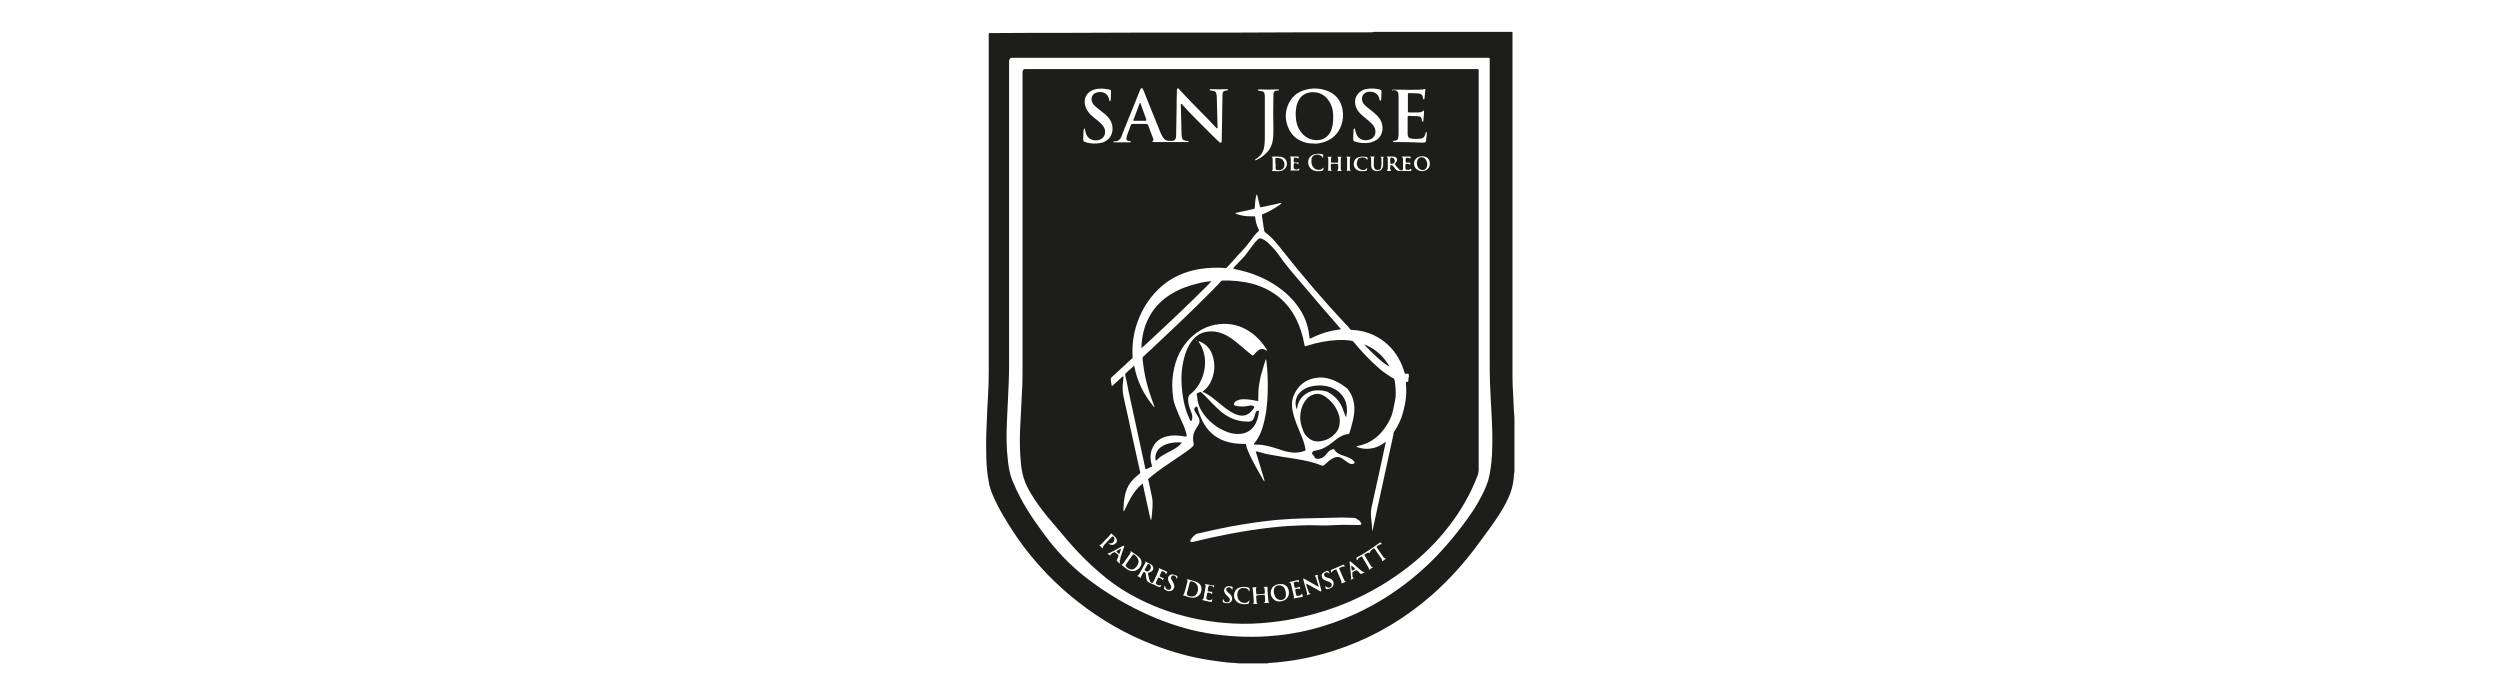 <svg xmlns="http://www.w3.org/2000/svg" xmlns:xlink="http://www.w3.org/1999/xlink" id="Capa_1" x="0px" y="0px" viewBox="0 0 1020.5 283.5" style="enable-background:new 0 0 1020.5 283.5;" xml:space="preserve"><style type="text/css">	.st0{fill:#1D1D1B;}</style><g>	<path class="st0" d="M617.5,158c-0.1-1.9-0.1-3.9-0.1-5.8c0-46.1,0-92.1,0-138.2c0-0.3,0-0.7,0-1c-18.9,0-37.8,0-56.7,0   c-0.4,0.3-0.8,0.1-1.2,0.2c-3.1,0-6.2,0-9.3,0c-15.1,0-30.2,0-45.4,0.1c-12.7,0-25.4,0-38.1,0c-9.5,0-19.1,0.1-28.6,0.1   c-11,0-22,0-33,0.1c-0.4,0-0.8,0-1.1,0c-0.3,0-0.4,0.2-0.4,0.4c0,0.5,0,0.9,0,1.4c0,34.5,0,68.9,0,103.3c0,11,0,22.1,0,33.1   c0,3.4-0.1,6.8-0.3,10.2c-0.1,1.7-0.2,3.4-0.3,5.2c-0.1,2.5-0.2,5-0.3,7.6c-0.2,4-0.2,8-0.1,11.9c0.1,3.6,0.4,7.1,1.1,10.6   c0.3,1.7,0.9,3.4,1.6,5c1.2,2.8,2.6,5.5,4.1,8.1c3.5,5.9,7.2,11.5,11.6,16.8c5.7,6.9,12,13.1,19.1,18.6   c9.4,7.4,19.7,13.3,30.9,17.6c7.3,2.8,14.7,4.9,22.4,6.1c3.4,0.5,6.7,1,10.1,1.2c0.9,0,1.8,0.2,2.6,0.2c3.8,0,7.7,0,11.5,0   c0.2-0.2,0.5-0.2,0.8-0.2c3.3-0.2,6.6-0.6,9.9-1.1c7.3-1.2,14.4-3.1,21.4-5.7c12.9-4.8,24.5-11.9,34.9-21c7.1-6.3,13.4-13.3,19-21   c2.3-3.2,4.8-6.4,7-9.7c1.9-2.8,3.7-5.7,5.1-8.8c1.2-2.6,1.9-5.2,2.2-8c0.1-0.9,0-1.8,0.3-2.6c0-7.3,0-14.7,0-22.1   C617.8,166.3,617.8,162.1,617.5,158z M609.1,183.8c-0.1,3.1-0.4,6.2-0.9,9.2c-0.4,2.6-1.3,5-2.4,7.4c-1.4,3-3,5.8-4.8,8.5   c-5,7.3-10.6,14.2-16.9,20.4c-11.5,11.2-24.9,19.7-40.1,25c-5.7,2-11.5,3.5-17.4,4.4c-3,0.5-6,0.8-9,1c-4.1,0.3-8.2,0.3-12.3,0.1   c-4.3-0.2-8.6-0.7-12.9-1.4c-8-1.4-15.7-3.9-23.2-7.2c-8.8-3.9-17-8.7-24.7-14.5c-6.1-4.6-11.5-9.9-16.2-15.9   c-4.3-5.6-8.4-11.3-11.7-17.5c-1.2-2.3-2.3-4.6-3.3-7c-1.1-2.7-1.6-5.6-1.9-8.5c-0.6-5-0.6-10.1-0.4-15.1c0.1-3.6,0.4-7.1,0.5-10.7   c0.2-4.1,0.4-8.3,0.4-12.4c0-40.9,0-81.8,0-122.6c0-0.5,0-1.1,0-1.6c0-0.3,0-0.6,0.1-0.9c0.1-0.6,0.4-0.8,1-0.9c0.3,0,0.7,0,1,0   c32.1,0,64.2,0,96.3,0c32,0,64,0,96,0c0.5,0,0.9,0,1.4,0c0.3,0,0.4,0.2,0.4,0.4c0,0.5,0,0.9,0,1.4c0,40.3,0,80.7,0,121   c0,3.2,0,6.4,0.1,9.5c0.1,4,0.4,8.1,0.6,12.2C609.1,173.4,609.3,178.6,609.1,183.8z"></path>	<path class="st0" d="M490.7,160.1C490.6,160.1,490.6,160.1,490.7,160.1C490.6,160.1,490.6,160.1,490.7,160.1L490.7,160.1z"></path>	<path class="st0" d="M603.6,28.8c0-0.5-0.1-0.5-0.5-0.6c-0.4,0-0.8,0-1.1,0c-30.4,0-60.8,0-91.2,0c-30.5,0-60.9,0-91.4,0   c-0.4,0-0.8,0-1.1,0c-0.4,0-0.7,0.3-0.8,0.7c-0.1,0.3-0.1,0.6-0.1,0.9c0,0.5,0,1.1,0,1.6c0,40.4,0,80.8,0,121.1   c0,2.9-0.1,5.9-0.3,8.8c-0.2,4.7-0.5,9.4-0.7,14.1c-0.2,4.4-0.1,8.9,0.3,13.3c0.2,2.2,0.5,4.4,1.2,6.5c0.7,2.3,1.8,4.4,3,6.4   c1.9,3.2,4.1,6.1,6.4,9c2.7,3.3,5.6,6.5,8.3,9.8c4,4.7,8.4,9.2,13.1,13.2c3.8,3.3,7.9,6.3,12.3,8.8c13.1,7.4,27.1,11.3,42.1,12.1   c5.3,0.3,10.6,0.1,15.8-0.5c4-0.4,8-1.1,12-2c13.6-3,26.3-8.4,37.9-16.2c8.6-5.8,16.2-12.6,22.5-20.8c5-6.4,9-13.4,11.9-21   c0.3-0.8,0.4-1.5,0.4-2.3c0-54,0-108.1,0-162.1C603.6,29.5,603.6,29.1,603.6,28.8z M568.3,36.8c0-0.2,0.3-0.2,0.5-0.2   c0.9,0,1.8,0,2.6,0c2.8,0.1,5.5,0.1,8.3,0c0.7,0,1.4-0.1,2.1-0.3c0,0.3,0,0.4,0,0.6c-0.1,1-0.2,2.1-0.3,3.1c0,0.1-0.1,0.3-0.1,0.4   c0,0.1-0.1,0.2-0.3,0.1c-0.1,0-0.1-0.1-0.2-0.1c-0.1-0.3-0.1-0.5-0.1-0.8c-0.1-0.7-0.5-1.1-1.1-1.3c-0.4-0.1-0.8-0.2-1.2-0.2   c-1.1,0-2.1-0.1-3.2-0.1c-0.6,0-0.6,0.1-0.6,0.6c0,2.2,0,4.4,0,6.7c0,0.5,0.1,0.6,0.6,0.6c1.1,0,2.3,0,3.4,0c0.8,0,1.7-0.1,2.3-0.7   c0.1-0.1,0.3,0,0.3,0.2c0,0.2,0,0.4,0,0.6c-0.1,1.1-0.2,2.2-0.3,3.3c0,0.1-0.1,0.3-0.1,0.4c0,0-0.1,0-0.1,0c-0.1,0-0.2,0-0.2,0   c-0.1-0.3-0.2-0.6-0.2-0.9c-0.1-0.8-0.5-1.2-1.2-1.3c-0.3,0-0.5-0.1-0.8-0.1c-1.1,0-2.1,0-3.2-0.1c-0.5,0-0.6,0.1-0.6,0.5   c0,2.3,0,4.6,0,6.9c0,0.2,0,0.5,0.1,0.7c0.1,0.6,0.5,1,1.1,1.1c1.5,0.3,3,0.3,4.5,0c0.7-0.2,1.2-0.7,1.4-1.4   c0.1-0.4,0.2-0.7,0.3-1.1c0-0.1,0.1-0.1,0.2-0.1c0.1,0,0.2,0.1,0.2,0.2c0,0.3,0,0.6,0,0.9c-0.1,0.8-0.2,1.6-0.3,2.4   c-0.1,0.6-0.3,0.8-0.9,0.8c-0.3,0-0.6,0-0.9,0c-1,0-2,0-3-0.1c-2.6-0.1-5.1-0.1-7.7-0.1c-0.3,0-0.6,0.1-0.9-0.1   c-0.1,0-0.1-0.1-0.1-0.2c0-0.1,0-0.2,0.1-0.2c0.3,0,0.6-0.1,0.9-0.1c0.6-0.1,1-0.4,1.1-1c0.1-0.5,0.2-1,0.2-1.5c0-0.7,0-1.5,0-2.2   c0-4.4,0-8.7,0-13.1c0-0.5,0-0.9-0.1-1.4c-0.1-0.8-0.5-1.1-1.2-1.3c-0.3-0.1-0.7-0.1-1-0.1C568.5,37.1,568.3,37.1,568.3,36.8z    M564.6,64.9c0,0.6,0,1.1,0,1.7c0,0.3,0,0.6,0,0.9c-0.1,0.4-0.1,0.8-0.3,1.1c-0.3,0.7-1,1.3-2.6,1.2c-1-0.1-1.6-0.6-1.9-1.5   c-0.1-0.4-0.1-0.8-0.1-1.1c0-0.8,0-1.5,0-2.3c0-0.4-0.1-0.7-0.4-1c0.6,0,1.2,0,1.8,0c0.1,0.2-0.2,0.3-0.2,0.4   c0,0.1-0.1,0.3-0.1,0.5c0,0.9,0,1.8,0,2.8c0,0.2,0,0.5,0.1,0.7c0.2,0.8,0.7,1.1,1.5,1.1c0.8,0,1.3-0.4,1.4-1.2   c0.2-1.2,0.1-2.4,0.1-3.5c0-0.3-0.2-0.4-0.4-0.7c0.5,0,1,0,1.5,0C564.6,64.2,564.6,64.6,564.6,64.9z M552.4,55.1   C552.4,55.1,552.4,55.1,552.4,55.1c0.1-0.6,0.1-1.3,0.1-1.9c0-0.2,0-0.5,0.2-0.6c0-0.1,0.1-0.1,0.2-0.1s0.2,0,0.2,0.1   c0.1,0.1,0.1,0.3,0.1,0.4c0.1,0.5,0.2,1.1,0.4,1.6c0.5,1.3,1.4,2.2,2.8,2.5c0.8,0.2,1.5,0.2,2.3,0c1.9-0.4,3.4-2.2,2.5-4.8   c-0.3-0.7-0.7-1.3-1.2-1.8c-0.6-0.5-1.2-1.1-1.8-1.6c-1-0.8-2-1.6-2.9-2.5c-1.1-1.1-1.9-2.4-2.1-4c-0.3-2.1,0.6-4.1,2.4-5.2   c0.7-0.5,1.5-0.8,2.3-0.9c1.8-0.3,3.7-0.2,5.5,0.3c0.5,0.1,0.5,0.2,0.5,0.7c0,1.1,0,2.1-0.1,3.2c0,0.1,0,0.3-0.1,0.4   c0,0.1-0.1,0.2-0.2,0.2c-0.1,0-0.2-0.1-0.3-0.2c-0.1-0.1-0.1-0.3-0.1-0.4c-0.3-1.7-1.4-2.7-3-3c-0.7-0.1-1.5-0.1-2.1,0.1   c-1.7,0.5-2.5,2.3-1.8,4c0.2,0.5,0.6,0.9,0.9,1.3c0.6,0.6,1.3,1.1,1.9,1.6c0.8,0.6,1.5,1.2,2.2,1.8c0.7,0.6,1.3,1.2,1.8,1.9   c1.2,1.7,1.6,3.5,1.2,5.5c-0.4,1.7-1.4,3-3,3.8c-0.8,0.4-1.6,0.7-2.5,0.8c-1.6,0.2-3.3,0.1-4.9-0.3c-0.3-0.1-0.6-0.2-0.9-0.3   c-0.3-0.1-0.5-0.4-0.5-0.7C552.4,56.4,552.4,55.8,552.4,55.1z M554.2,68.1c0.6,1,1.9,1.6,2.9,1.2c0.2-0.1,0.3-0.2,0.5-0.3   c0.1-0.1,0.3-0.3,0.4-0.4c0.2,0.2,0.1,0.4,0,0.7c-0.1,0.3-0.3,0.5-0.6,0.5c-1,0.1-2.1,0.2-3-0.2c-1.2-0.5-1.9-1.6-1.8-2.9   c0.1-1.2,0.8-2.2,2.1-2.6c1-0.3,2.1-0.2,3.2,0c0.2,0,0.3,0.1,0.3,0.3c0,0.3,0.1,0.6-0.1,0.9c-0.6-1.1-1.5-1.1-2.5-1   c-0.7,0.1-1.2,0.4-1.4,1C553.7,66.3,553.7,67.2,554.2,68.1z M551.3,64c0.1,0.2-0.2,0.3-0.2,0.4c0,0.1-0.1,0.3-0.1,0.4   c0,1.3,0,2.7,0,4c0,0.4,0.1,0.7,0.6,0.9c-0.8,0-1.4,0-1.9,0c0,0-0.1,0-0.1,0c0.3-0.3,0.3-0.6,0.3-0.9c0-1.3,0-2.7,0-4   c0-0.3-0.1-0.6-0.4-0.9C550.2,64,550.7,64,551.3,64z M525.6,43.3c1.3-3.5,3.8-5.8,7.5-6.7c2.6-0.7,5.3-0.6,7.9,0.2   c4.1,1.3,6.5,4.1,7.1,8.4c0.3,1.9,0.1,3.8-0.5,5.7c-1.4,4.2-4.4,6.6-8.7,7.5c-0.9,0.2-1.7,0.3-2.5,0.2c-1.3,0-2.4-0.1-3.5-0.4   c-3.2-0.9-5.6-2.8-6.9-5.8C524.6,49.3,524.5,46.3,525.6,43.3z M546.2,66.9c-1,0-2-0.1-2.9,0c-0.1,0.8-0.1,1.5,0,2.2   c0,0.3,0.2,0.4,0.5,0.6c-0.7,0-1.3,0-1.9,0c0.3-0.3,0.3-0.7,0.3-1c0-1.3,0-2.5,0-3.8c0-0.4-0.1-0.7-0.4-0.9c0.6,0,1.2,0,1.8,0   c0.1,0.2-0.1,0.2-0.2,0.3c0,0.1-0.1,0.3-0.1,0.4c0,0.4,0,0.8,0,1.3c0,0.3,0.1,0.4,0.4,0.4c0.4,0,0.8,0,1.1,0c0.5,0,1,0.1,1.4-0.1   c0-0.8,0.3-1.6-0.3-2.3c0.6,0,1.1,0,1.7,0c0.1,0.2-0.2,0.3-0.2,0.4c0,0.2-0.1,0.4-0.1,0.6c0,1.3,0,2.5,0,3.8c0,0.4,0.1,0.8,0.5,1   c-0.7,0-1.3,0-1.9,0C546.5,68.8,546.2,67.9,546.2,66.9z M535.7,67.7c0.6,1.1,1.5,1.7,2.8,1.6c0.8,0,1-0.2,1.7-0.9   c0.1,0.2,0,0.4,0,0.7c0,0.4-0.3,0.6-0.7,0.7c-1.1,0.1-2.1,0.2-3.2-0.2c-1.5-0.6-2.4-1.9-2.3-3.6c0.1-1.6,1.2-2.8,2.8-3.1   c0.6-0.1,1.3-0.2,1.9-0.1c0,0,0.1,0,0.1,0c1.4,0.3,1.5-0.1,1.2,1.8c-0.1-0.2-0.2-0.4-0.3-0.6c-0.1-0.2-0.3-0.4-0.5-0.5   c-0.3-0.1-0.5-0.2-0.8-0.3c-0.2-0.1-0.5-0.1-0.7-0.1c-0.2,0-0.5,0-0.7,0.1c-0.2,0.1-0.5,0.1-0.6,0.2c-0.5,0.3-0.8,0.7-1,1.2   C535.3,65.7,535.2,66.8,535.7,67.7z M526.9,68.7c0-1.3,0-2.5,0-3.8c0-0.4,0-0.7-0.5-1c1.3,0,2.4,0,3.6,0c0.2,0.3,0.1,0.5,0.1,0.7   c-0.1,0.1-0.1,0.1-0.2,0.1c-0.2-0.2-0.5-0.3-0.8-0.3c-1.1-0.1-1-0.1-1,0.9c0,0.3-0.1,0.7,0.1,1c0.6,0.1,1.2,0,1.8,0   c0.1,0.2,0,0.4,0,0.6c0,0.1-0.1,0.2-0.2,0.1c-0.1,0-0.1-0.1-0.2-0.2c-0.4-0.2-1-0.3-1.3-0.1c-0.3,0.2-0.2,0.7-0.2,1.1   c0,0.4-0.2,0.9,0.3,1.2c0.6,0.3,1.2,0.3,1.7-0.1c0.1,0,0.1-0.3,0.2-0.1c0,0,0.1,0.1,0.1,0.2c0,0.5-0.2,0.6-0.6,0.6   c-0.8,0-1.5,0-2.3,0c-0.2,0-0.5,0-0.8,0C526.9,69.4,526.9,69.1,526.9,68.7z M525.3,66.4c0.2,1.3-0.5,2.5-1.7,3.1   c-0.6,0.3-1.2,0.4-1.8,0.4c-0.8,0-1.7-0.1-2.6-0.1c0.3-0.4,0.4-0.7,0.3-1.1c0-1.3,0-2.5,0-3.8c0-0.4-0.1-0.7-0.5-0.9   c1.1-0.2,3-0.1,3.9,0C524.3,64.3,525.1,65.2,525.3,66.4z M512.5,65c0.1-0.1,0.2-0.1,0.3-0.2c2-1.2,3-3,3.3-5.2c0.1-1,0.2-2,0.2-3.1   c0-2.7,0-5.4,0-8c0-2.9,0-5.9,0-8.8c0-0.4,0-0.8-0.1-1.3c-0.1-0.7-0.5-1.1-1.2-1.2c-0.5-0.1-0.9-0.1-1.4-0.2   c-0.1,0-0.1-0.1-0.1-0.2c0-0.1,0.1-0.2,0.1-0.2c0.1-0.1,0.2-0.1,0.3-0.1c0.3,0,0.5,0,0.8,0c2.1,0.1,4.2,0.1,6.3,0   c0.3,0,0.6,0,0.9,0c0.1,0,0.2,0.1,0.2,0.2c0,0.1-0.1,0.2-0.2,0.2c-0.3,0.1-0.6,0.1-0.9,0.1c-0.7,0.1-1,0.4-1.1,1.1   c-0.1,0.5-0.1,0.9-0.1,1.4c-0.1,4.3-0.1,8.6,0,12.9c0,1.5,0,3.1-0.2,4.6c-0.3,2.1-1.1,3.9-2.6,5.4c-1.1,1.1-2.4,2.1-3.9,2.8   c-0.2,0.1-0.3,0.2-0.5,0.2c-0.1,0-0.4,0-0.4-0.1C512.3,65.3,512.4,65.1,512.5,65z M454.5,57.8c0.2-0.2,0.4-0.1,0.7-0.1   c1.1,0,1.9-0.6,2.4-1.6c0.2-0.4,0.4-0.8,0.5-1.3c2.3-5.7,4.6-11.4,6.9-17.1c0.2-0.4,0.3-0.8,0.5-1.2c0.1-0.2,0.2-0.5,0.6-0.5   c0.3,0,0.4,0.3,0.5,0.5c0.2,0.4,0.3,0.8,0.5,1.2c1.4,3.6,2.9,7.2,4.3,10.7c0.8,1.9,1.5,3.8,2.3,5.7c0.3,0.7,0.7,1.5,1.1,2.1   c0.6,0.9,1.4,1.3,2.4,1.3c0.6,0,1.2,0.1,1.8-0.1c0.4-0.1,0.7-0.4,0.9-0.8c0.2-0.6,0.2-1.1,0.2-1.7c0.1-3.9,0.1-7.7,0.2-11.6   c0-1.9,0-3.8,0.1-5.7c0-0.3,0-0.6,0-0.9c0-0.2,0.1-0.5,0.3-0.6c0.2-0.1,0.4,0.1,0.6,0.2c0.1,0.1,0.2,0.2,0.2,0.3   c3.5,3.9,7.3,7.6,10.9,11.3c1.3,1.3,2.5,2.7,3.8,4c0.2,0.2,0.4,0.5,0.7,0.5c0.2-0.2,0.1-0.4,0.1-0.7c-0.1-4-0.2-8-0.3-12   c0-0.5-0.1-1-0.2-1.5c-0.1-0.6-0.5-1-1.2-1.1c-0.5-0.1-0.9-0.1-1.4-0.2c-0.1,0-0.1-0.1-0.1-0.2c0-0.1,0.1-0.1,0.1-0.2   c0.1-0.1,0.2-0.1,0.3-0.1c0.2,0,0.5,0,0.7,0c1.8,0.1,3.6,0.1,5.4,0c0.2,0,0.5,0,0.7,0c0.1,0,0.2,0.1,0.3,0.2c0,0.2-0.1,0.3-0.3,0.3   c-0.3,0-0.5,0.1-0.8,0.1c-0.6,0.1-1,0.5-1.1,1c-0.1,0.5-0.1,1-0.1,1.5c-0.1,4.2-0.1,8.5-0.2,12.7c0,1.7-0.1,3.4-0.1,5.2   c0,0.3,0.1,0.7-0.3,0.8c-0.4,0.2-0.6-0.1-0.9-0.4c-0.7-0.6-1.3-1.3-2-1.9c-4.3-4.4-8.8-8.6-12.9-13.2c-0.1-0.1-0.2-0.3-0.4-0.3   c-0.2,0.1-0.2,0.2-0.2,0.4c0.1,3.9,0.2,7.8,0.3,11.7c0,0.6,0.1,1.1,0.2,1.7c0.1,0.7,0.6,1.1,1.3,1.2c0.1,0,0.3,0,0.5,0.1   c0.3,0.1,0.7-0.2,0.9,0.3c-0.3,0.3-0.6,0.2-0.9,0.2c-4.2,0-8.4,0-12.6,0c-0.4,0-0.8,0-1.1-0.1c-0.1,0-0.1-0.1-0.2-0.1   c0-0.1,0-0.2,0-0.2c0.6-0.3,0.5-0.7,0.3-1.1c-0.7-1.8-1.3-3.5-2-5.3c-0.2-0.4-0.4-0.6-0.8-0.6c-1.9,0-3.8,0-5.6,0   c-0.3,0-0.6,0.1-0.7,0.5c-0.5,1.4-1.1,2.9-1.6,4.3c-0.1,0.4-0.2,0.8-0.2,1.2c0,0.5,0.2,0.8,0.7,0.9c0.3,0.1,0.7,0.1,1,0.1   c0,0,0.1,0.1,0.1,0.2c0,0.1,0,0.2-0.1,0.2c-0.1,0-0.2,0.1-0.3,0.1c-2.1,0-4.2,0-6.3,0c-0.1,0-0.3-0.1-0.4-0.1c0,0,0-0.1,0-0.1   C454.4,57.9,454.4,57.8,454.5,57.8z M445.2,58.5c-0.8-0.1-1.5-0.3-2.2-0.5c-0.6-0.2-0.9-0.5-0.8-1.2c0-0.5,0-1,0-1.3   c0-0.9,0.1-1.6,0.1-2.2c0-0.2,0.1-0.4,0.2-0.7c0-0.1,0.1-0.1,0.2-0.1c0.1,0,0.2,0.1,0.2,0.2c0,0.2,0,0.4,0.1,0.6   c0.1,0.5,0.2,1.1,0.4,1.5c0.5,1.2,1.3,1.9,2.5,2.3c0.8,0.2,1.6,0.3,2.4,0.1c2.3-0.5,3.4-2.6,2.5-4.9c-0.3-0.6-0.7-1.2-1.2-1.7   c-0.6-0.5-1.2-1.1-1.8-1.6c-0.8-0.6-1.5-1.2-2.3-1.9c-0.7-0.6-1.3-1.4-1.8-2.2c-0.7-1.2-1-2.5-0.9-4c0.2-1.7,1.2-3,2.6-3.8   c1.1-0.6,2.3-0.9,3.5-0.9c1.3-0.1,2.7,0.1,4,0.4c0.5,0.1,0.6,0.2,0.6,0.8c0,1,0,2-0.1,3c0,0.2,0,0.3,0,0.5c0,0.2-0.1,0.3-0.3,0.4   c-0.2,0-0.3-0.2-0.3-0.4c0-0.2,0-0.4-0.1-0.6c-0.4-1.3-1.2-2.3-2.6-2.6c-0.8-0.2-1.7-0.2-2.5,0.1c-1.8,0.5-2.5,2.4-1.7,4.1   c0.2,0.5,0.5,0.8,0.9,1.2c0.6,0.6,1.3,1.2,2,1.7c0.8,0.7,1.7,1.3,2.5,2c0.6,0.5,1.2,1.2,1.7,1.9c0.9,1.4,1.3,2.9,1.1,4.6   c-0.3,2.3-1.6,3.9-3.8,4.8C448.6,58.6,446.9,58.7,445.2,58.5z M450.1,224.1L450.1,224.1C450.1,224.1,450.1,224.1,450.1,224.1   C450.1,224.1,450.1,224.1,450.1,224.1z M450.1,224c-0.1-0.4-0.5-0.5-0.7-0.8c-0.2-0.2-0.4-0.4-0.7-0.7c0.2-0.1,0.4-0.1,0.5-0.1   c0.2-0.1,0.3-0.2,0.5-0.4c1.1-1.2,2.2-2.3,3.3-3.5c0.1-0.1,0.2-0.2,0.3-0.4c0.2-0.4,0.2-0.4,0.5-0.2c0.4,0.4,0.9,0.8,1.3,1.2   c0.2,0.2,0.5,0.5,0.6,0.8c0.4,0.7,0.3,1.5-0.4,2c-0.6,0.5-1.3,0.7-2.1,0.4c-0.3-0.1-0.5-0.4-0.8-0.4c0.4-0.2,0.7,0,1.1-0.1   c0.7-0.1,1.1-0.5,1.3-1.1c0.2-0.5,0.2-1-0.2-1.5c-0.2-0.3-0.4-0.3-0.7-0.1c-1.2,1.2-2.3,2.4-3.4,3.6   C450.2,223.2,450.2,223.7,450.1,224z M452.4,222C452.4,222,452.4,222,452.4,222C452.4,222,452.4,222,452.4,222L452.4,222z    M457.3,230.2C457.3,230.3,457.2,230.3,457.3,230.2L457.3,230.2z M457.3,228.3c-0.3,0.6-0.3,1.2,0,1.9c0,0,0,0,0,0c0,0,0,0,0,0   c-0.2-0.2-0.4-0.3-0.6-0.5c-0.3-0.3-0.7-0.5-0.8-0.8c-0.1-0.3,0.2-0.7,0.3-1c0.5-1.5,0.7-1.1-0.6-2.1c-0.1-0.1-0.2-0.2-0.4-0.3   c-0.1-0.1-0.2-0.1-0.3-0.1c-0.6,0.2-1.2,0.5-1.6,1c0,0.4-0.1,0.5-0.4,0.2c-0.3-0.3-0.6-0.4-0.9-0.8c0.6,0.1,1-0.1,1.4-0.3   c1.4-0.7,2.8-1.5,4.1-2.2c0.3-0.1,0.5-0.3,0.8-0.4c0.2-0.1,0.4-0.2,0.5-0.1c0.3,0.2,0.1,0.4,0,0.6c-0.5,1.5-1,3-1.5,4.4   C457.4,227.9,457.4,228.1,457.3,228.3z M461.1,232.9c-0.5-0.2-1-0.5-1.4-0.8c-0.6-0.5-1.3-1-1.9-1.5c0-0.2,0.3-0.2,0.4-0.3   c0.1-0.2,0.3-0.3,0.4-0.4c0.1-0.1,0.2-0.3,0.3-0.5c0.7-1,1.4-1.9,2.1-2.9c0.4-0.5,0.6-1,0.6-1.7c0,0,0,0,0,0c0,0,0,0,0,0   c0.2,0.4,0.6,0.6,0.9,0.8c0.5,0.4,1.1,0.7,1.6,1.1c0.4,0.3,0.8,0.7,1.2,1.1c0.8,1,0.9,2.2,0.3,3.3   C464.7,232.8,462.9,233.5,461.1,232.9z M474.7,236.7c0,0.1-0.2,0.1-0.3,0.1c-0.1-0.7-0.8-0.7-1.2-1c-0.2-0.1-0.4,0-0.5,0.1   c-0.3,0.6-0.5,1.2-0.8,1.8c-0.2,0.4-0.1,0.6,0.3,0.9c0.7,0.4,1,0.5,1.8,0.2c0,0.1,0,0.1,0,0.2c-0.3,0.7-0.5,0.8-1.2,0.5   c-1.1-0.5-2.2-1.1-3.3-1.5c-0.9-0.3-1.5-1-1.6-2c-0.1-0.6-0.1-1.1-0.2-1.7c0-0.3-0.1-0.5-0.4-0.7c-0.3-0.2-0.5-0.2-0.7,0.2   c-0.4,0.7-0.8,1.3-0.9,2.1c-0.5-0.3-1-0.5-1.4-0.8c0-0.3,0.3-0.2,0.4-0.3c0.1-0.1,0.2-0.2,0.3-0.4c0.9-1.5,1.7-3.1,2.5-4.6   c0.1-0.1,0.1-0.3,0.1-0.4c-0.2-0.1-0.2-0.2-0.1-0.4c0.1,0.1,0.1,0.2,0.2,0.3c0.7,0.3,1.4,0.7,2,1c0.1,0.1,0.2,0.1,0.3,0.2   c1.2,0.9,1,2.3-0.3,3c0,0-0.1,0-0.1,0c-0.3,0.2-0.7,0.1-0.9,0.4c-0.2,0.4,0,0.8,0.1,1.1c0.1,0.7,0.3,1.4,0.5,2   c0.1,0.4,0.3,0.7,0.7,0.9c0.3,0.1,0.5,0.1,0.6-0.1c0.2-0.2,0.3-0.5,0.5-0.8c0.6-1.2,1.1-2.5,1.7-3.8c0.2-0.4,0.3-0.8,0.3-1.3   c1.2,0.5,2.2,1,3.3,1.5c0.1,0.2-0.1,0.3-0.1,0.5c-0.1,0.2-0.2,0.3-0.4,0.5c-0.1-0.9-0.9-1-1.5-1.3c-0.4,0.2-0.4,0.6-0.6,1   c-0.2,0.3-0.3,0.7-0.5,1.1c0.5,0.5,1.2,0.6,1.8,0.9C475.1,236.3,474.8,236.4,474.7,236.7z M480.2,236.3c-0.1-0.2-0.1-0.4-0.1-0.6   c-0.2-0.5-0.6-0.8-1.1-0.8c-0.5-0.1-1,0.4-1,0.9c0,0.3,0.1,0.5,0.2,0.8c0.2,0.3,0.4,0.7,0.6,1c0.2,0.4,0.4,0.8,0.5,1.3   c0.3,1.4-0.9,2.6-2.3,2.4c-0.2,0-0.5-0.1-0.7-0.2c-1.1-0.5-1.6-0.7-0.7-2.1c0.1,0.4,0,0.7,0.2,1c0.3,0.5,0.9,0.8,1.4,0.8   c0.5-0.1,0.9-0.5,0.9-1.1c0-0.4-0.1-0.7-0.3-1c-0.2-0.3-0.4-0.7-0.6-1c-0.2-0.4-0.3-0.8-0.4-1.2c-0.2-1.2,0.8-2.1,1.9-2   c0.3,0,0.7,0.1,1,0.3C480.8,235.1,481,235.2,480.2,236.3z M490.4,241.1c-0.3,1.7-1.6,2.8-3.3,2.9c-0.7,0-1.4-0.1-2-0.3   c-0.8-0.2-1.5-0.5-2.4-0.8c0.4-0.1,0.6-0.3,0.7-0.7c0.1-0.4,0.3-0.9,0.4-1.3c0.3-1.1,0.6-2.3,0.9-3.4c0.1-0.5,0.1-0.5-0.3-1   c0.2-0.1,0.4,0,0.5,0c0.7,0.2,1.5,0.4,2.2,0.6c0.4,0.1,0.8,0.2,1.2,0.4C489.9,238.1,490.7,239.4,490.4,241.1z M495.6,239.3   c0,0.1-0.1,0.3-0.2,0.4c0,0.1-0.1,0.2-0.2,0c-0.1-0.4-0.4-0.5-0.8-0.6c-0.3-0.1-0.6-0.1-0.9-0.1c-0.4,0.8-0.5,1.1-0.5,2.3   c0.6,0.2,1.2,0.3,1.8,0.3c0.1,0.3,0,0.5,0,0.7c0,0.1-0.2,0.3-0.3,0.1c-0.4-0.5-0.9-0.4-1.4-0.5c-0.1,0-0.2,0.1-0.3,0.2   c-0.1,0.7-0.3,1.4-0.4,2.1c0,0.2,0.1,0.4,0.3,0.5c0.3,0.2,0.7,0.2,1.1,0.3c0.4,0,0.4,0,1-0.4c0.2,0.3-0.1,0.5-0.1,0.8   c0,0.2-0.2,0.3-0.4,0.3c-1.2-0.2-2.3-0.4-3.7-0.8c0.5-0.2,0.6-0.4,0.7-0.7c0.1-0.6,0.2-1.2,0.3-1.8c0.2-1,0.4-2,0.5-3   c0.1-0.3,0.1-0.7-0.3-0.9c0.2-0.2,0.4-0.1,0.6,0c0.9,0.1,1.8,0.3,2.7,0.5C495.6,238.8,495.7,238.9,495.6,239.3z M500.6,241   c0.1,0.3,0.4,0.5,0.6,0.7c0.2,0.3,0.5,0.5,0.8,0.7c0.3,0.3,0.5,0.6,0.7,0.9c0.7,1.3,0,2.7-1.4,2.9c-0.6,0.1-1.2,0-1.8-0.2   c-0.2-0.1-0.4-0.3-0.4-0.5c0-0.3,0.1-0.7,0.1-1c0.3,0.2,0.3,0.5,0.4,0.7c0.2,0.3,0.4,0.5,0.7,0.6c0.6,0.2,1.1,0.1,1.5-0.3   c0.3-0.4,0.3-1-0.1-1.5c-0.3-0.3-0.6-0.6-0.9-0.9c-0.4-0.3-0.7-0.7-0.9-1.2c-0.6-1.2,0.1-2.5,1.4-2.6c0.2,0,0.5,0,0.7,0   c1.4,0.2,1.3,0.3,1,1.5c-0.1-0.2-0.2-0.4-0.4-0.6c-0.3-0.4-0.9-0.6-1.4-0.4C500.6,240,500.4,240.6,500.6,241z M510.1,241.3   c-0.2,0-0.2,0-0.3-0.1c-0.2-0.6-0.7-1-1.4-1.1c-0.7-0.1-1.4-0.2-2.1,0.2c-0.5,0.3-0.8,0.7-1,1.2c-0.3,0.9-0.3,1.8,0,2.7   c0.5,1.4,2,2.2,3.5,1.8c0.4-0.1,0.5-0.1,1.1-0.9c0,0.1,0.1,0.1,0.1,0.2c-0.2,1.2-0.3,1.3-1.4,1.3c-0.8,0.1-1.5,0-2.3-0.2   c-2.1-0.6-3.1-2.8-2.3-4.7c0.5-1.3,1.6-1.9,2.9-2.1c0.9-0.1,1.8,0,2.7,0.2c0.3,0.1,0.4,0.2,0.4,0.5   C510.1,240.6,510.1,240.9,510.1,241.3z M515.9,246.2c0.4-0.3,0.5-0.5,0.5-0.8c0-0.7,0-1.5-0.1-2.2c0-0.4-0.2-0.5-0.5-0.4   c-0.8,0-1.6,0.1-2.4,0.2c-0.6,0.1-0.7,0.1-0.6,0.8c0,0.5,0.1,1,0.1,1.5c0,0.5,0.1,0.9,0.5,1.2c-0.6,0-1.3,0-2,0   c0.4-0.3,0.4-0.6,0.4-0.9c-0.1-1.6-0.2-3.2-0.4-4.8c0-0.3,0-0.5-0.2-0.8c-0.1-0.1,0-0.2,0.2-0.2c0.5-0.1,1-0.1,1.5-0.1   c-0.3,0.7-0.3,0.7-0.2,1.2c0,0.4,0.1,0.8,0.1,1.3c0,0.2,0.1,0.4,0.4,0.4c0.9,0,1.8-0.1,2.7-0.2c0.2,0,0.4-0.1,0.4-0.3   c0-0.6,0-1.2-0.1-1.8c0-0.3-0.2-0.5-0.5-0.7c0.5,0,1.1-0.1,1.7-0.1c-0.1,1.8,0.2,3.5,0.3,5.3c0,0.2,0.1,0.5,0.1,0.7   c0,0.4,0.3,0.6,0.6,0.7C517.5,246,516.8,246.1,515.9,246.2z M524.3,245c-0.3,0.2-0.7,0.3-1.1,0.4c-1.3,0.3-2.5,0.1-3.5-1   c-1-1-1.2-2.3-0.8-3.6c0.3-1,0.9-1.6,1.9-2c0.6-0.3,1.2-0.4,1.9-0.4c1.6-0.1,2.9,0.8,3.3,2.4C526.5,242.7,525.7,244.3,524.3,245z    M531.4,243.7c-0.6,0.1-1.1,0.2-1.7,0.3c-0.5,0.1-1,0.2-1.6,0.3c-0.2-0.2,0.1-0.3,0.1-0.5c0-0.2,0-0.4-0.1-0.6   c-0.4-1.6-0.7-3.1-1.1-4.7c-0.1-0.4-0.3-0.7-1-0.8c1.4-0.3,2.5-0.6,3.7-0.9c0.4-0.1,0.5-0.1,0.5,0.4c0,0.2,0.1,0.4-0.1,0.5   c-0.6-0.5-1.3-0.2-1.9,0c-0.1,0-0.1,0.1-0.1,0.2c0,0.1,0,0.1,0,0.2c0.5,2.2,0,2.2,2.5,1.4c0,0.3,0.1,0.6,0.1,0.9   c-0.2,0.3-0.3-0.1-0.5-0.1c-0.2,0-0.4,0-0.6,0c-0.9,0.1-1,0.2-0.8,1.2c0.1,0.4,0.2,0.9,0.3,1.3c0.1,0.4,0.3,0.5,0.7,0.4   c0.2,0,0.4-0.1,0.7-0.1c0.5-0.1,0.8-0.3,0.9-0.9c0.2,0.3,0.2,0.5,0.3,0.7C531.9,243.4,531.8,243.6,531.4,243.7z M539.1,241.4   c-0.3-0.1-0.6-0.2-0.8-0.4c-1.5-0.8-2.9-1.6-4.4-2.4c-0.2-0.1-0.3-0.2-0.5-0.3c-0.1,0-0.1,0-0.2,0c0,0,0,0.1,0,0.2   c0,0.1,0,0.1,0,0.2c0.3,1,0.6,2,1,2.9c0.1,0.4,0.3,0.8,1,0.8c-0.7,0.2-1.2,0.4-1.9,0.6c0.4-0.5,0.2-1,0.1-1.5   c-0.4-1.4-0.8-2.8-1.2-4.2c-0.1-0.3-0.2-0.6-0.2-0.9c0-0.1,0-0.2,0.1-0.2c0,0,0.1-0.1,0.2,0c0.2,0.1,0.5,0.3,0.7,0.4   c1.5,0.9,3.1,1.7,4.6,2.6c0.1,0.1,0.3,0.1,0.4,0.2l0,0c0.1,0,0.2,0.1,0.3,0.1c0-0.1,0-0.2,0-0.3c0,0,0-0.1-0.1-0.1   c0,0.1-0.1,0.1-0.1,0.2c0-0.1,0.1-0.1,0.1-0.2c-0.3-1.1-0.7-2.2-1-3.3c-0.1-0.2-0.2-0.4-0.3-0.5c-0.3-0.3-0.3-0.4,0.1-0.4   c0.3-0.1,0.6-0.3,1-0.2c-0.2,0.4-0.1,0.9,0,1.3c0.5,1.6,0.9,3.2,1.3,4.7c0,0.1,0.1,0.3,0.1,0.4   C539.3,241.4,539.2,241.5,539.1,241.4z M528.4,214.6c-3.4,0.1-6.7,0.4-10.1,0.8c-10.4,1.2-20.7,3.2-30.9,5.7   c-0.4,0.1-0.8,0.2-1.2,0.1c-0.3-0.1-0.4-0.3-0.3-0.6c0.5-1,1.3-1.8,2.2-2.5c0.3-0.2,0.5-0.3,0.9-0.3c5.9-1.4,11.9-2.7,18-3.7   c3.5-0.6,7.1-1.1,10.7-1.5c3.2-0.4,6.4-0.6,9.6-0.8c6.1-0.3,12.2-0.3,18.3-0.5c2.3-0.1,4.7,0,7,0.1c0.4,0,0.8,0.1,1.2,0.4   c0.3,0.2,0.6,0.4,0.9,0.6c0.2,0.1,0.4,0.3,0.6,0.6c0.2,0.4,0.6,0.7,0.3,1.1c-0.2,0.3-0.6,0.1-1,0.2c-0.4,0-0.8,0-1.3,0   c-3.2-0.1-6.3-0.1-9.5,0.1c-1.5,0.1-2.9,0.1-4.2,0.1C535.6,214.3,532,214.4,528.4,214.6z M515.4,196.4   C515.4,196.4,515.4,196.4,515.4,196.4L515.4,196.4z M543.5,239.9c-0.3,0.2-0.6,0.3-0.9,0.4c-1.3,0.4-1.5,0.3-1.6-1.1   c0.3,0,0.3,0.3,0.5,0.4c0.3,0.2,0.5,0.3,0.9,0.3c0.6,0,1.1-0.4,1.2-0.9c0.1-0.5-0.1-1-0.7-1.3c-0.3-0.2-0.6-0.3-1-0.4   c-0.4-0.2-0.8-0.3-1.2-0.5c-0.4-0.2-0.6-0.4-0.9-0.8c-0.5-0.7-0.4-1.5,0.2-2.1c0.3-0.3,0.6-0.5,1-0.6c1.1-0.5,1.3-0.4,1.7,0.8   c-0.3,0-0.4-0.2-0.5-0.3c-0.2-0.1-0.4-0.2-0.6-0.2c-0.5,0-1,0.4-1.1,0.8c-0.1,0.4,0.1,0.9,0.7,1.2c0.4,0.2,0.9,0.3,1.3,0.4   c0.4,0.1,0.9,0.3,1.2,0.6C544.7,237.6,544.6,239.1,543.5,239.9z M547.6,238.2c0-0.4,0-0.8-0.1-1.1c-0.6-1.5-1.3-2.9-1.9-4.4   c-0.1-0.3-0.3-0.3-0.5-0.2c-0.3,0.1-0.5,0.3-0.8,0.4c-0.4,0.2-0.7,0.4-0.8,1c-0.1-0.3-0.2-0.4-0.2-0.6c-0.2-0.6-0.1-0.6,0.4-0.8   c1.5-0.6,2.9-1.3,4.4-1.9c0.4-0.2,0.5-0.2,0.7,0.3c0.1,0.1,0.1,0.3,0.1,0.4c-1-0.1-1.2,0-2.3,0.7c0.7,1.6,1.4,3.2,2.1,4.8   c0.1,0.3,0.4,0.6,0.8,0.7C548.9,237.6,548.3,237.9,547.6,238.2z M556.8,233.7c-0.4,0.2-0.8,0.5-1.2,0.6c-0.4,0-0.6-0.5-0.9-0.8   c-1.2-1-0.7-0.9-2-0.3c-0.2,0.1-0.3,0.2-0.5,0.3c-0.1,0.1-0.2,0.2-0.2,0.4c0,0.5,0.1,1,0.1,1.5c0,0.1,0.1,0.3,0.3,0.4   c0.2,0.1,0.2,0.2,0.1,0.3c-0.4,0.2-0.8,0.4-1.2,0.6c0.3-0.5,0.3-0.9,0.2-1.4c-0.2-1.6-0.3-3.3-0.5-4.9c0-0.3,0-0.5-0.1-0.8   c0-0.1-0.1-0.3,0.1-0.4c0.2-0.1,0.3,0,0.4,0.1c0.4,0.3,0.8,0.7,1.2,1c1,0.9,2.1,1.8,3.1,2.7c0.4,0.3,0.8,0.6,1.5,0.5   C556.9,233.6,556.9,233.7,556.8,233.7z M564,228.9C564,228.9,564,228.9,564,228.9L564,228.9L564,228.9z M564,228.9   c0.1-0.1,0.2-0.2,0.2-0.2c0-0.2-0.1-0.4-0.2-0.5c-1-1.5-2-2.9-3-4.4c-0.6,0.2-1,0.6-1.5,1c-0.3,0.2-0.1,0.8-0.4,0.9   c-0.3,0-0.6-0.2-0.9,0c-0.4,0.2-0.9,0.4-1.3,0.8c0.9,1.5,1.8,3,2.7,4.5c0.2,0.4,0.3,0.4,0.9,0.5c-0.5,0.5-1.2,0.6-1.6,1.2   c0,0,0,0,0,0c0,0,0,0,0,0c-0.1-0.7-0.4-1.3-0.8-1.9c-0.6-1-1.2-2-1.8-3c-0.1-0.2-0.2-0.5-0.5-0.7c-0.6,0.4-1.5,0.6-1.7,1.6   c-0.3-0.1-0.3-0.4-0.4-0.7c-0.1-0.2,0-0.4,0.2-0.5c1.3-0.6,2.6-1.4,3.8-2.2c1.9-1.2,3.8-2.5,5.7-3.9c0.4,0.1,0.4,0.5,0.7,0.7   c-0.7,0.1-1.3,0.3-1.9,0.8c-0.2,0.2-0.3,0.3-0.2,0.6c0.9,1.3,1.9,2.7,2.8,4c0.3,0.4,0.7,0.5,1.1,0.6c-0.5,0.1-0.9,0.5-1.4,0.9   C564.4,229,564.2,229,564,228.9z M564.2,222C564.2,222,564.3,222,564.2,222L564.2,222z M566.1,228L566.1,228L566.1,228   C566.1,228,566.1,228,566.1,228z M574.9,155.2c0,0.6,0,0.6-0.7,0.7c-0.1,0-0.2,0-0.3,0c0,0.3,0,0.5,0,0.8c0.4,4-0.1,7.8-1.2,11.7   c-0.7,2.6-1.8,5-3.3,7.3c-0.2,0.4-0.4,0.7-0.6,1.1c0.1,0.4,0,0.7-0.1,1c-1.9,8.6-3.7,17.1-5.6,25.7c-0.9,4-1.7,8-2.6,12   c-0.1,0.4-0.2,0.8-0.3,1.2c-0.2,0-0.1-0.1-0.1-0.2c0-1.7-0.2-3.4-0.4-5.1c-0.2-1.6-0.1-3.3,0.3-4.9c1.9-8.4,3.7-16.8,5.5-25.2   c0.1-0.3,0.1-0.7,0.2-1c-0.3,0.2-0.7,0.5-1,0.7c-2.1,1.5-4.4,2.2-7,2.2c-1.3,0-2.5-0.3-3.7-0.7c-0.1,0-0.2-0.1-0.2-0.2   c0-0.1,0-0.2,0.1-0.2c4.5-0.8,8-3,10.8-6.6c1.9-2.5,3.4-5.2,4-8.3c0.2-1.1,0.5-2.2,0.7-3.4c0.5-2.3,0.4-4.6,0.1-7   c-0.1-0.8-0.1-1.6-0.5-2.3c-0.8-0.3-1.4-0.7-2.1-1.2c-1.7-1.1-3.3-2.3-4.8-3.7c-3.5-3.1-6.7-6.6-9.7-10.2c-0.1-0.1-0.1-0.1-0.1-0.2   c-2.1-0.4-4.2-0.5-6.3-0.4c-4.2,0.2-8.3,1-12.4,2.3c-0.9,0.3-1,0.4-1.2-0.7c-0.6-3.5-1.7-6.8-3.2-10c-3.7-7.5-9.7-12.2-17.7-14.5   c-4.1-1.1-8.3-1.5-12.6-1.4c-0.1,0-0.2,0-0.3,0.1c-1.2,1.4-2.5,2.6-3.7,3.9c-8.1,8.2-16.5,16.1-24.9,24c-1,0.9-2,1.8-2.9,2.7   c-0.2,0.2-0.4,0.3-0.6,0.5c-0.2,0.8,0,1.7,0.1,2.5c0.4,3.7,1.2,7.4,2.3,11c0.7,2.2,1.4,4.3,2.2,6.4c0.1,0.2,0.1,0.4,0.2,0.6   c-0.3-0.1-0.5-0.3-0.6-0.5c-3.8-4.7-6.5-10-7.6-15.9c0-0.2-0.1-0.4-0.2-0.5c-1.1,1-2.2,2-3.3,3c-0.3,0.2-0.3,0.5-0.3,0.8   c0.5,2,0.9,4.1,1.3,6.2c1.8,8.3,3.6,16.6,5.4,24.9c0.5,2.5,1.1,4.9,1.6,7.4c0.9-0.4,1.8-0.8,2.7-1.2c-0.3-1-0.5-1.9-0.6-2.9   c-0.2-1.8,0.1-3.4,0.9-5c1.2-2.4,3.2-3.8,5.8-4.4c2-0.5,4.1-0.4,6.2-0.1c0.5,0.1,1,0.2,1.5,0.2c0.2,0,0.3-0.1,0.3-0.3   c0-0.3-0.1-0.5-0.1-0.8c-0.4-1.5-0.9-3-1.6-4.4c-1.1-2.3-2.1-4.7-3-7.1c-0.3-0.8-0.5-1.7-0.7-2.5c-0.6-3.8-0.7-7.5,0-11.3   c0.9-5.3,3.1-10.1,7-13.9c3.3-3.2,7.2-5.1,11.7-5.6c4.8-0.5,9.2,0.7,13.1,3.5c2.6,1.9,4.6,4.2,6.3,6.9c0.1,0.1,0.2,0.2,0.1,0.4   c-0.4,0-0.6-0.3-0.9-0.4c-0.9-0.4-1.7-0.4-2.5,0.2c-0.6,0.4-1.2,1-1.7,1.6c-0.8,0.8-0.6,0.8-1.5,0.1c-1.2-1-2.4-1.9-3.5-2.9   c-1.3-1.1-2.7-2.3-4.1-3.3c-1.7-1.2-3.4-2.2-5.4-2.7c-1.6-0.5-3.3-0.5-4.9-0.3c-2.2,0.3-4.1,1.4-5.6,3.1c-1.1,1.2-1.9,2.7-2.6,4.2   c-1,2.3-1.5,4.7-1.9,7.2c-0.4,2.7-0.4,5.3-0.2,8c0.3,4,1,7.9,2.5,11.6c0.3,0.7,0.6,1.3,0.9,2c0.1,0.2,0.2,0.4,0.4,0.4   c0.4-0.4,0.5-1,0.5-1.5c0-0.7-0.1-1.4-0.4-2c-0.3-0.8-0.5-1.5-0.8-2.3c-0.4-1.1-0.5-2.2-0.5-3.4c0.1-0.8,0.3-1.3,0.9-1.8   c2.7-2.1,4.3-4.9,5.3-8.1c0.9-3.2,1-6.3,0-9.5c-0.4-1.2-0.9-2.3-1.6-3.3c-0.1-0.1-0.2-0.3-0.4-0.4c0.1-0.1,0.1-0.2,0-0.2   c0.1,0,0.1,0.1,0,0.2c0.2-0.2,0.4-0.3,0.6-0.2c0.6,0.3,1.2,0.6,1.8,1c1.6,1.1,2.7,2.7,3.3,4.5c1.3,3.9,1,7.8-0.9,11.4   c-0.7,1.3-1.6,2.4-2.8,3.3c-0.2,0.2-0.3,0.3-0.1,0.6c0.4-0.1,0.7,0.1,1,0.3c0.9,0.5,1.7,1,2.5,1.6c1.4,1.1,2.8,2.2,4.1,3.3   c1.2,1,2.4,1.9,3.7,2.7c1,0.6,2.1,1.1,3.2,1.4c1.8,0.4,3.3,0.1,4.7-1.1c0.6-0.6,1.2-1.2,1.6-1.9c0.2-0.3,0.1-0.5-0.2-0.7   c-0.3-0.2-0.6-0.3-0.9-0.3c-0.5,0-0.9,0.1-1.4,0.2c-1.7,0.3-3.4,0.4-5.1-0.1c-0.1,0-0.2-0.1-0.3-0.1c-0.3-0.1-0.4-0.3-0.3-0.6   c0.2-0.7,0.6-1.1,1.3-1.4c0.6-0.3,1.2-0.4,1.8-0.5c1.7-0.1,3.4,0.1,5,0.4c0.5,0.1,1.1,0.3,1.8,0.3c0.1-1.5,0-2.9,0.1-4.3   c0.1-1.4,0.3-2.9,0.6-4.3c0.3-1.4,0.6-2.8,1.1-4.2c0.4-1.4,0.8-2.8,1.3-4.3c0.3,0.5,0.3,0.9,0.3,1.3c0.4,3.3,0.5,6.6,0.5,10   c0,3.4-0.2,6.9-0.7,10.3c-0.4,2.6-1,5.2-1.9,7.7c-0.7,1.9-1.7,3.7-3,5.2c-0.1,0.1-0.1,0.2,0,0.3c0,0,0.1,0.1,0.2,0.1   c0.1,0,0.2,0,0.3,0c2.3-0.1,4.6,0.4,6.8,1c1.5,0.4,2.9,0.9,4.4,1.4c1.2,0.4,2.4,0.6,3.7,0.8c1.7,0.2,3.4,0,5.1-0.6   c0.5-0.2,0.6-0.3,0.5-0.8c-0.2-0.9-0.4-1.9-0.7-2.8c-0.5-1.6-1.2-3.1-1.8-4.6c-0.8-1.9-1.6-3.9-2.2-5.9c-0.4-1.4-0.7-2.7-0.8-4.2   c-0.1-1.6,0.1-3.1,0.8-4.6c1.7-3.8,4.6-6.2,8.7-6.9c2.2-0.4,4.4-0.2,6.6,0.6c2.3,0.8,4.3,2,6.2,3.5c0.3,0.2,0.5,0.5,0.7,0.8   c2,2.7,2.7,5.8,2.4,9.1c-0.2,2.1-0.7,4.2-1.3,6.3c-0.2,0.7-0.4,1.3-0.6,2c-0.1,0.3-0.2,0.5-0.6,0.6c-2.1,0.2-3.8,1.3-5.4,2.6   c-0.8,0.6-1.6,1.3-2.5,1.9c-1.7,1.2-3.6,2-5.7,2.3c-0.4,0-0.7,0.1-0.9,0.5c-0.3,0.5-0.3,0.8,0.1,1.2c0.3,0.3,0.6,0.5,0.7,0.9   c0.3,0.6,0.7,0.7,1.3,0.7c1.1,0,2.1-0.4,2.9-1.2c0.4-0.5,0.8-1,1.3-1.5c0.5-0.6,1.1-1,1.9-1.2c0.3-0.1,0.6-0.1,0.8,0.3   c0.6,1,1.5,1.5,2.5,1.9c0.7,0.3,1.4,0.5,2.2,0.8c0.7,0.3,1.4,0.5,2,0.9c0.5,0.3,1,0.7,1.4,1.2c0.1,0.2,0.1,0.4-0.1,0.6   c-0.5,0.4-1.1,0.4-1.7,0.2c-0.5-0.2-1-0.5-1.5-0.9c-0.6-0.4-1.2-0.9-1.8-1.3c-0.9-0.6-1.8-0.7-2.8-0.4c-0.9,0.3-1.7,0.8-2.5,1.4   c-0.6,0.5-1.2,1.1-1.8,1.6c-0.4,0.4-0.8,0.5-1.3,0.3c-3.4-1.4-7-2.1-10.6-2.7c-3.3-0.5-6.6-1-9.8-1.6c-1.9-0.3-3.7-0.8-5.5-1.3   c-0.3-0.1-0.5-0.2-0.9-0.1c0.1,0.4,0.2,0.7,0.3,1c1,3.3,2,6.6,3,9.9c0.1,0.4,0.3,0.9,0.3,1.4c-0.6-0.6-0.9-1.4-1.4-2.2   c-1.7-2.9-3.3-5.8-4.7-8.8c-0.6-1.4-1.3-2.8-1.5-4.3c-0.3-0.2-0.7-0.1-1-0.1c-2.1,0-4.1-0.2-6.1-0.7c-4.3-1.1-7.6-3.5-9.9-7.3   c-1.1-1.8-1.9-3.8-2.5-5.8c-0.1-0.3-0.2-0.6-0.2-0.9c-0.2-0.6-0.4-0.7-0.9-0.3c-0.5,0.4-0.7,0.8-0.4,1.4c0.2,0.4,0.4,0.8,0.7,1.2   c0.3,0.6,0.7,1.1,1,1.7c0.5,1,0.5,2.1-0.2,3.1c-0.4,0.5-0.7,1.1-1,1.6c-1.1,1.7-1.3,3.7-0.9,5.6c0.2,0.7,0,1.2-0.5,1.6   c-0.6,0.5-1.1,1-1.8,1.5c-1.8,1.3-3.6,2.5-5.4,3.7c-3.3,2.2-6.5,4.4-9.6,6.9c-0.4,0.4-0.9,0.7-1.3,1.2c0.1,0.1,0.1,0.3,0.2,0.4   c0.5,2.2,0.9,4.4,1.4,6.6c0.4,1.7,0.3,3.4,0.2,5.1c-0.1,1.4-0.2,2.7-0.4,4.1c0,0.1,0,0.3-0.2,0.4c-0.3-0.8-0.4-1.5-0.6-2.3   c-0.9-3.9-1.7-7.9-2.6-11.9c0-0.2-0.1-0.4-0.2-0.7c-1,0.8-2,1.8-2.8,2.8c-1.6,2-2.7,4.2-3.8,6.5c-0.3,0.7-0.7,1.4-1,2   c-0.2,0-0.2,0-0.2-0.1c0-2.3,0.2-4.6,0.7-6.8c0.7-3.1,2.4-5.6,4.9-7.6c0.4-0.4,0.9-0.7,1.3-1.1c-1.1-5-2.2-9.9-3.3-14.9   c-1.2-5.4-2.3-10.9-3.6-16.4c-0.3-1.5-0.4-3.1-0.3-4.7c0.1-1,0.2-2,0.3-3c0-0.1,0-0.3,0-0.4c-0.3-0.1-0.4,0.1-0.6,0.2   c-1.1,1-2.2,2.1-3.4,3.1c-0.2,0.2-0.4,0.4-0.7,0.7c-0.2-0.5-0.2-1-0.3-1.4c-0.1-0.5-0.1-0.9-0.2-1.4c0-0.3,0.1-0.6,0.3-0.8   c0.1-0.1,0.2-0.2,0.3-0.3c2.6-2.4,5.2-4.8,7.8-7.2c0.1-0.1,0.3-0.2,0.5-0.4c0.1-0.4,0-0.8,0-1.1c-0.2-4.4,0.4-8.8,1.8-13   c2.1-6.2,5.6-11.5,10.6-15.7c3.7-3,7.9-5,12.6-6.1c3.5-0.8,7-1.1,10.6-1c0.9,0,1.8,0.1,2.7,0.1c1.4-1.5,2.8-3,4.1-4.5   c0.6-0.7,1.2-1.4,1.9-2c1.5-1.6,3-3.4,4.3-5.2c0.8-1.2,1.7-2.3,2.8-3.3c0.2-0.2,0.3-0.4,0.1-0.7c-0.8-1.5-1.2-3.1-1.4-4.8   c0-0.1-0.1-0.3-0.1-0.4c-0.1-0.2-0.2-0.3-0.4-0.2c-0.3,0-0.5,0-0.8,0c-2.1,0.1-4.2-0.2-6.2-0.9c-0.1,0-0.3-0.1-0.4-0.2   c-0.1,0-0.1-0.1-0.2-0.1c0.1-0.3,0.4-0.3,0.7-0.3c2.1-0.5,4.2-0.9,6.3-1.4c0.1,0,0.3,0,0.4-0.1c0.4-0.1,0.5-0.2,0.5-0.6   c0.1-0.8,0.1-1.7,0.2-2.5c0.1-0.9,0.2-1.8,0.5-2.8c0.3,0.2,0.3,0.4,0.4,0.7c0.3,1.3,0.6,2.5,0.9,3.8c0,0.1,0.1,0.3,0.1,0.4   c0.1,0.3,0.3,0.4,0.5,0.3c0.8-0.2,1.6-0.3,2.4-0.5c1.8-0.4,3.6-0.8,5.4-1.2c0.1,0,0.3,0,0.5-0.1c-0.1,0.1-0.1,0.3-0.1,0.3   c-0.2,0.2-0.5,0.4-0.7,0.6c-1.5,1-3.1,2-4.7,2.8c-0.7,0.4-1.4,0.6-2.1,0.9c-0.3,0.1-0.4,0.3-0.4,0.6c0.3,2,0.6,4,0.9,6   c0.1,0.4,0.2,0.6,0.5,0.9c2.8,2,4.9,4.7,7,7.4c8.1,10.2,16.5,20.1,25.4,29.6c0.8,0.8,1.6,1.6,2.3,2.6c0.3,0.2,0.7,0.2,1,0.2   c9.6,0.5,17.9,6.8,20.9,16.7c0.1,0.4,0.3,0.8,0.4,1.2c0,0,0.1,0,0.1,0c1.6-0.1,1.5-0.2,1.5,1.4   C574.9,154.1,574.9,154.6,574.9,155.2z M488.6,139.2c-0.1-0.1-0.2-0.1-0.3-0.2c0,0,0-0.1,0-0.2c0.1,0,0.1,0,0.2,0   C488.6,138.9,488.5,139,488.6,139.2z M576.1,69.5c0,0.1-0.1,0.3-0.3,0.3c-0.2,0-0.5,0-0.7,0c-1.2,0-2.4,0-3.7,0   c-0.8,0-1.4-0.3-1.9-0.9c-0.2-0.3-0.5-0.7-0.8-1c-0.1-0.1-0.2-0.3-0.4-0.4c-0.4-0.3-0.8,0-0.8,0.4c0,0.3,0,0.7,0,1   c0,0.3,0,0.3,0.4,0.9c-0.6,0-1.2,0-1.7,0c-0.1-0.2,0.1-0.3,0.2-0.5c0-0.2,0.1-0.4,0.1-0.6c0-1.3,0-2.5,0-3.8c0-0.4-0.1-0.7-0.6-1   c1,0,1.8,0,2.6,0c0.3,0,0.5,0.1,0.8,0.1c0.9,0.3,1.2,1.1,0.8,1.9c-0.2,0.4-0.5,0.6-0.8,1c0.5,0.8,1.2,1.6,1.9,2.3   c0.1,0.1,0.2,0.1,0.3,0.2c0.7,0.4,1.2,0.2,1.2-0.6c0-1.3,0-2.7,0-4c0-0.4-0.2-0.6-0.6-0.9c1.2,0,2.2,0,3.3,0c0.4,0,0.5,0,0.4,0.6   c0,0.1-0.1,0.1-0.1,0.2c-0.7-0.3-1-0.3-1.5-0.3c-0.3,0-0.4,0.2-0.4,0.4c0,1.8-0.3,1.6,1.5,1.6c0.1,0,0.2,0,0.3,0   c0.2,0.3,0.1,0.5,0,0.8c0,0.1-0.1,0.1-0.2,0c-0.3-0.4-0.8-0.3-1.2-0.3c-0.4,0-0.5,0.1-0.5,0.4c0,0.5,0,0.9,0,1.4   c0,0.4,0.2,0.6,0.6,0.6c0.6,0.1,1.1,0.1,1.6-0.4C576.3,69.1,576.1,69.3,576.1,69.5z M581.5,69.7c-0.7,0.2-1.4,0.2-2,0   c-1.4-0.4-2.3-1.5-2.3-3c0.1-1.4,1-2.5,2.4-2.8c0.3-0.1,0.7-0.1,1-0.1c0,0,0,0,0,0c0.1,0,0.1,0,0.2,0c1.6,0.1,2.7,1,2.8,2.5   C583.9,68,583,69.3,581.5,69.7z"></path>	<path class="st0" d="M533.9,178.6c1.1,1,2.4,1.6,3.9,1.6c2.7-0.1,5.1-1,7-3c1.4-1.4,2.1-3.1,2.1-5.4c0-0.4,0-1.1-0.2-1.8   c-0.9-3.4-2.8-6-5.6-8c-0.4-0.3-0.9-0.6-1.4-0.8c-1.6-0.7-3.1-0.5-4.6,0.3c-0.8,0.4-1.4,1-1.9,1.6c-0.6,0.7-1,1.4-1.4,2.2   c-1.4,3.3-1.4,6.7,0,10C532.2,176.7,532.9,177.8,533.9,178.6z"></path>	<path class="st0" d="M488.7,162c0.1,2.2,0.8,4.3,2,6.1c2.6,4,6.2,6.8,10.7,8.4c1.6,0.5,3.2,0.8,4.9,0.6c2.4-0.2,4.3-1.3,5.7-3.3   c1.2-1.8,1.7-3.8,1.9-5.9c0-0.2-0.2-0.3-0.4-0.3c-0.4,0.1-0.7,0.3-0.9,0.7c-0.1,0.3-0.2,0.6-0.3,0.9c-0.1,0.4-0.2,0.9-0.4,1.3   c-0.4,1.1-1.1,1.6-2.3,1.6c-1.3,0-2.6-0.1-3.9-0.4c-2.7-0.6-5-1.8-7.1-3.5c-1.4-1.2-2.7-2.5-4-3.8c-1.4-1.5-2.7-2.9-4.2-4.2   c0,0,0,0,0,0c-0.1-0.1-0.3-0.3-0.5-0.2c-0.2,0.1-0.5,0.3-0.7,0.3c-0.6,0.2-0.8,0.5-0.7,1.1C488.7,161.6,488.7,161.8,488.7,162z"></path>	<path class="st0" d="M535.6,159.6c2-0.5,3.9-0.3,5.9,0.2c0.2,0.1,0.4,0.1,0.5,0.2c2.7,1.5,4.8,3.6,6,6.6c0.4,1,0.7,2,1.1,3   c0.1,0.2,0.1,0.5,0.4,0.5c0.3-1.2,0.4-2.3,0.3-3.5c-0.2-3-1.5-5.3-3.9-7.1c-0.8-0.5-1.6-1-2.4-1.3c-2.8-1-5.6-1.1-8.5-0.4   c-1.3,0.3-2.6,0.9-3.7,1.8c-1,0.8-1.8,1.9-2.2,3.2c-0.4,1.3-0.3,2.7,0.1,3.9c0,0.1,0.1,0.2,0.2,0.3c0-0.2,0.1-0.3,0.1-0.4   C529.8,163.3,532.3,160.5,535.6,159.6z"></path>	<path class="st0" d="M472.2,187.8c1-1.1,2.1-1.8,3.4-2.5c0.8-0.5,1.7-0.9,2.5-1.3c0.9-0.5,1.8-1,2.6-1.6c0.5-0.4,1.1-0.9,1.5-1.4   c0.1-0.1,0.1-0.2,0.1-0.3c-0.1-0.1-0.2-0.1-0.3-0.1c-1.6-0.1-3.2,0-4.8,0.4c-1.4,0.3-2.6,0.9-3.7,1.8c-1.6,1.4-2.1,3.2-1.8,5.2   C472.1,188,472.1,187.9,472.2,187.8z"></path>	<path class="st0" d="M531,115.3c-3.1-3.6-6.2-7.2-8.9-11.1c-0.9-1.3-1.9-2.5-3-3.6c-0.8-0.9-1.6-1.7-2.5-2.3   c-0.5-0.4-1.1-0.7-1.7-0.9c-0.5-0.2-1-0.1-1.4,0.3c-0.4,0.4-0.8,0.8-1.2,1.2c-0.8,1.1-1.6,2.1-2.4,3.2c-0.7,0.9-1.4,1.9-2.1,2.7   c-1.3,1.3-2.5,2.7-3.8,4c-0.2,0.3-0.4,0.5-0.7,0.8c0.3,0.1,0.7,0.2,1,0.3c5.5,1.1,10.7,3,15.5,6c4,2.5,7.4,5.5,10.1,9.3   c2.5,3.5,4,7.3,4.5,11.6c0.1,0.5,0.1,1,0.2,1.4c0.5,0,0.8-0.3,1.1-0.4c2.3-1.1,4.7-2,7.2-2.6c1.5-0.4,3-0.5,4.5-0.8   c-0.2-0.2-0.3-0.4-0.5-0.6C541.6,127.7,536.2,121.5,531,115.3z"></path>	<path class="st0" d="M478.3,119.9c-3.7,2.2-6.7,5.1-8.9,8.9c-1.6,2.8-2.6,5.8-3.1,9c-0.2,1.4-0.4,2.9-0.4,4.3   c0.3-0.3,0.6-0.5,1-0.8c1.9-1.8,3.8-3.5,5.7-5.3c6.9-6.4,13.8-13,20.5-19.7c0.5-0.5,0.9-1,1.4-1.5c-1.9,0.1-3.7,0.4-5.5,0.9   C485.2,116.6,481.6,117.9,478.3,119.9z"></path>	<path class="st0" d="M558.3,141.2c-0.3-0.2-0.6-0.4-1-0.4c-0.1-0.2-0.3-0.2-0.4-0.2c0.1,0.1,0.2,0.4,0.4,0.2   c-0.1,0.3,0.2,0.4,0.3,0.6c1.5,1.6,3.1,3.2,4.8,4.7c1.2,1.1,2.4,2.1,3.8,3c0.3,0.2,0.5,0.5,0.9,0.4   C565,145.8,562.1,143,558.3,141.2z"></path>	<path class="st0" d="M463.1,49.3c1.4,0,2.8,0,4.3,0c0.6,0,0.6-0.1,0.5-0.6c-0.8-2.1-1.5-4.2-2.3-6.4c-0.1-0.1-0.1-0.3-0.2-0.4   c-0.1,0.1-0.2,0.2-0.2,0.3c-0.8,2.1-1.6,4.3-2.4,6.4C462.4,49.2,462.5,49.3,463.1,49.3z"></path>	<path class="st0" d="M530.7,53.4c1.6,2.4,3.8,3.7,6.6,3.8c2.4,0.1,4.3-0.9,5.6-3c0.4-0.6,0.6-1.3,0.8-2c0.4-1.3,0.5-2.7,0.5-4.1   c0-0.5,0-1,0-1.5c-0.1-1.9-0.6-3.6-1.6-5.2c-1.8-2.8-4.4-4.1-7.8-3.7c-2,0.3-3.6,1.3-4.6,3.1c-0.4,0.7-0.7,1.5-0.9,2.2   c-0.5,2-0.5,4.1-0.2,6.2C529.3,50.6,529.8,52.1,530.7,53.4z"></path>	<path class="st0" d="M469.2,232.8c0.3-0.4,0.6-0.8,0.6-1.3c0-0.6-0.3-1.1-0.9-1.3c-0.2-0.1-0.3,0-0.4,0.1c-0.4,0.7-0.8,1.4-1.2,2.1   c-0.1,0.1-0.1,0.3,0,0.4C468,233.4,468.5,233.6,469.2,232.8z"></path>	<path class="st0" d="M569.2,65.1c-0.2-0.5-0.6-0.7-1.2-0.8c-0.3,0-0.4,0.1-0.5,0.4c0,0.3,0,0.6,0,0.9c0,0,0,0,0,0   c0,0.3,0,0.6,0,0.9c0,0.2,0.1,0.3,0.2,0.3c0.4,0.1,0.8,0.1,1.2-0.2C569.4,66.2,569.5,65.7,569.2,65.1z"></path>	<path class="st0" d="M486.2,237.3c-0.2,0-0.3,0.1-0.4,0.2c-0.1,0.1-0.1,0.3-0.2,0.4c-0.3,1.3-0.6,2.5-1,3.8   c-0.1,0.2-0.1,0.5-0.1,0.7c-0.1,0.3,0.1,0.6,0.4,0.7c0.5,0.3,1.1,0.4,1.6,0.4c0.7,0,1.3-0.2,1.7-0.7c0.6-0.8,1-1.8,0.8-2.9   C488.9,238.5,487.6,237.4,486.2,237.3z"></path>	<path class="st0" d="M463,226.4c-0.3-0.2-0.4-0.2-0.7,0.2c-0.9,1.2-1.8,2.5-2.6,3.7c0,0.1-0.1,0.1-0.1,0.2   c-0.2,0.3-0.1,0.6,0.1,0.8c0.5,0.5,1,0.9,1.7,1.1c0.5,0.1,1.1,0.1,1.5-0.2c1.1-0.7,1.7-1.7,1.9-2.9C464.7,228,464,227.1,463,226.4z   "></path>	<path class="st0" d="M522.8,239c-1.1-0.3-2.7,0.2-2.8,1.9c-0.1,0.7,0,1.4,0.3,2.1c0.2,0.6,0.6,1.2,1.1,1.5c0.8,0.5,1.6,0.6,2.4,0.2   c0.8-0.3,1.1-1,1.1-1.9c0-0.1,0-0.2,0-0.3c0-0.9-0.2-1.6-0.6-2.4C524,239.6,523.5,239.2,522.8,239z"></path>	<path class="st0" d="M520.6,65.1c0,0.5,0,1.1,0,1.6c0,0,0,0,0.1,0c0,0.7,0,1.4,0,2.1c0,0.4,0.2,0.5,0.6,0.6c0.5,0.1,0.9,0.1,1.4,0   c0.6-0.2,1.1-0.5,1.4-1.1c0.7-1.8-0.3-3.6-2.2-3.8c-0.1,0-0.2,0-0.3,0C520.8,64.3,520.6,64.4,520.6,65.1z"></path>	<path class="st0" d="M581.5,64.6c-1.1-0.8-2.5-0.4-2.9,0.8c-0.4,1-0.3,2,0.3,3c0.2,0.4,0.5,0.6,0.9,0.8c1.2,0.6,2.4,0,2.7-1.3   c0.1-0.3,0.1-0.6,0.1-0.9c0-0.3,0-0.6-0.1-0.8C582.3,65.6,582,65,581.5,64.6z"></path>	<path class="st0" d="M456.9,226.2c0.2-0.8,0.6-1.4,0.7-2.3c-0.7,0.4-1.3,0.7-1.9,1.1C455.9,225.5,456.3,225.7,456.9,226.2z"></path>	<path class="st0" d="M551.6,230.8c-0.1,0.6,0.1,1.1,0.1,1.5c0.1,0.8,0.1,0.8,0.8,0.4c0.2-0.1,0.5-0.2,0.7-0.5   C552.8,231.7,552.3,231.3,551.6,230.8z"></path></g></svg>